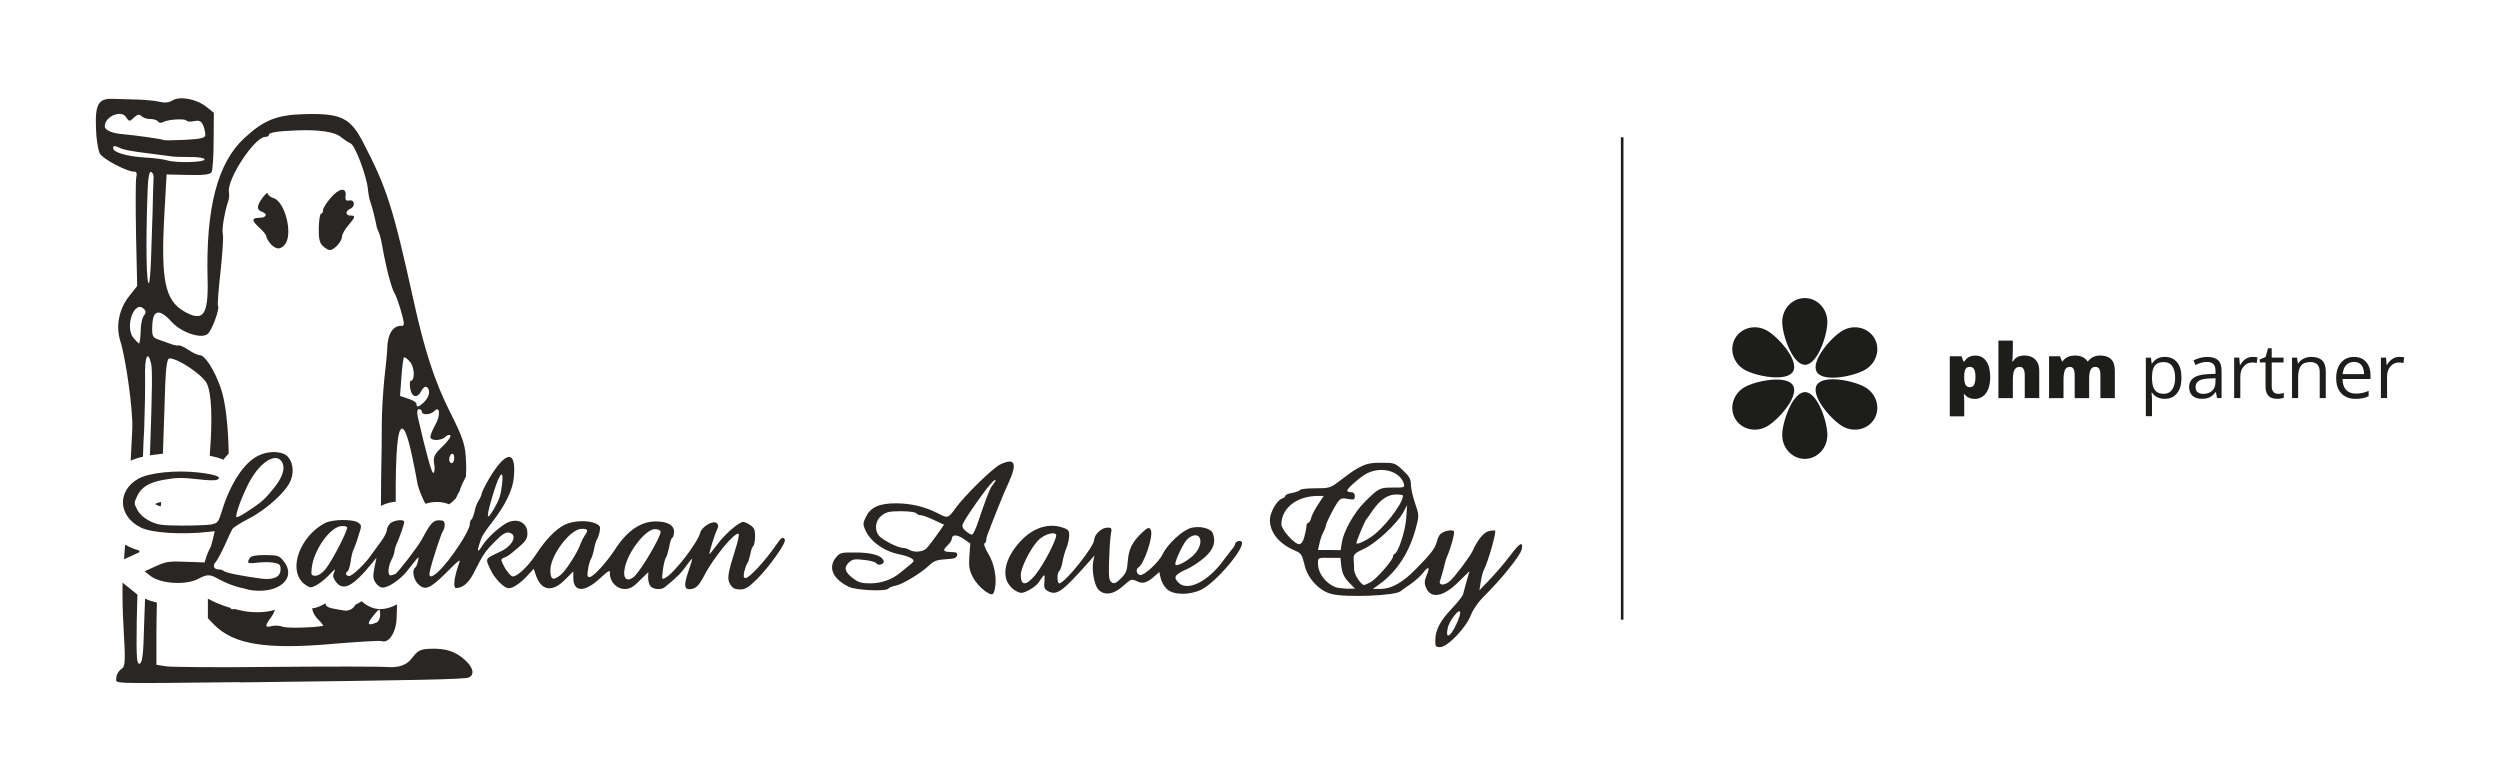 <?xml version="1.0" encoding="UTF-8"?>
<svg id="Layer_1" xmlns="http://www.w3.org/2000/svg" version="1.1" viewBox="0 0 800 250">
  <!-- Generator: Adobe Illustrator 29.8.1, SVG Export Plug-In . SVG Version: 2.1.1 Build 2)  -->
  <defs>
    <style>
      .st0 {
        fill: #292623;
      }

      .st1 {
        fill: #1d1d1b;
      }
    </style>
  </defs>
  <path class="st1" d="M766.1,114.56c-.5.24-.94.55-1.32.95-.38.4-.7.84-.97,1.32h-.08l-.21-2.39h-1.63v12.95h1.97v-6.95c0-.67.1-1.28.3-1.83.2-.55.47-1.02.82-1.41.35-.39.75-.69,1.21-.9.46-.21.95-.31,1.47-.31.23,0,.47.02.73.05s.5.08.71.13l.25-1.82c-.22-.05-.47-.08-.76-.11-.28-.03-.56-.04-.81-.04-.61,0-1.17.12-1.67.35M755.08,116.31c.47.33.83.78,1.06,1.37.23.59.35,1.27.36,2.04h-6.86c.12-1.23.49-2.19,1.11-2.87.62-.69,1.46-1.03,2.51-1.03.74,0,1.35.16,1.82.49M750.26,115.04c-.86.55-1.52,1.34-1.99,2.36-.47,1.02-.7,2.23-.7,3.62s.26,2.63.77,3.62c.51.98,1.23,1.73,2.16,2.24.93.51,2.01.76,3.26.76.87,0,1.63-.07,2.27-.2.64-.13,1.29-.35,1.94-.64v-1.73c-.68.29-1.33.51-1.96.66s-1.36.22-2.17.22c-1.33,0-2.36-.4-3.1-1.19-.73-.8-1.11-1.95-1.13-3.47h8.95v-1.22c0-1.17-.21-2.2-.63-3.08-.42-.88-1.02-1.56-1.81-2.05-.79-.49-1.73-.73-2.84-.73-1.16,0-2.17.28-3.02.83M737.92,114.45c-.53.16-1,.4-1.43.71-.43.31-.78.69-1.05,1.15h-.11l-.3-1.87h-1.58v12.95h1.96v-6.78c0-1.54.29-2.72.87-3.53.58-.81,1.59-1.22,3.03-1.22,1.02,0,1.77.27,2.26.8.49.54.74,1.34.74,2.42v8.31h1.94v-8.44c0-1.66-.39-2.87-1.18-3.62-.79-.75-1.95-1.13-3.49-1.13-.58,0-1.14.08-1.67.24M727.51,125.42c-.37-.4-.56-1.01-.56-1.82v-7.62h3.79v-1.54h-3.79v-3h-1.18l-.78,2.81-1.86.77v.96h1.84v7.68c0,1.02.17,1.81.5,2.39.33.57.78.98,1.34,1.22.56.24,1.18.36,1.87.36.39,0,.78-.04,1.19-.11.41-.07.72-.16.95-.26v-1.52c-.21.08-.49.15-.83.2-.34.06-.67.08-.99.08-.62,0-1.12-.2-1.5-.6M719.14,114.56c-.5.24-.94.55-1.32.95-.38.4-.7.84-.97,1.32h-.08l-.21-2.39h-1.63v12.95h1.97v-6.95c0-.67.1-1.28.3-1.83.2-.55.47-1.02.82-1.41.35-.39.75-.69,1.21-.9.46-.21.95-.31,1.47-.31.23,0,.47.02.73.05s.5.08.71.13l.25-1.82c-.22-.05-.47-.08-.76-.11-.28-.03-.56-.04-.82-.04-.61,0-1.17.12-1.67.35M708.95,122.21c0,1.28-.37,2.23-1.1,2.87s-1.67.96-2.82.96c-.74,0-1.34-.18-1.78-.53-.45-.35-.67-.9-.67-1.64,0-.85.33-1.51.99-1.97.66-.46,1.8-.73,3.42-.79l1.97-.08v1.19ZM703.94,114.55c-.76.21-1.43.47-2.01.77l.6,1.49c.55-.27,1.13-.5,1.75-.7.61-.2,1.26-.3,1.94-.3.87,0,1.55.22,2.03.67.48.45.72,1.23.72,2.35v.79l-2.23.1c-2.1.06-3.66.44-4.68,1.13-1.02.69-1.54,1.69-1.54,2.98,0,.86.18,1.57.53,2.13.35.56.83.98,1.44,1.25.61.28,1.31.41,2.1.41s1.38-.08,1.9-.24c.52-.16.97-.4,1.37-.72.39-.32.77-.71,1.13-1.19h.1l.38,1.91h1.43v-8.8c0-1.52-.37-2.63-1.12-3.32-.75-.69-1.9-1.04-3.44-1.04-.83,0-1.63.11-2.39.32M695.15,117.22c.59.9.89,2.12.89,3.65,0,1.01-.13,1.9-.4,2.68-.26.78-.66,1.38-1.2,1.81-.54.43-1.21.65-2.01.65-.94,0-1.68-.2-2.24-.59-.56-.39-.95-.97-1.19-1.73-.24-.76-.36-1.68-.36-2.78v-.38c.02-1.04.15-1.9.4-2.59.25-.69.65-1.21,1.2-1.55.55-.35,1.27-.52,2.17-.52,1.23,0,2.14.45,2.74,1.35M690.89,114.5c-.52.19-.97.45-1.33.78-.36.33-.67.69-.92,1.08h-.09l-.26-1.91h-1.62v18.74h1.97v-5.32c0-.32-.02-.7-.05-1.13-.04-.43-.07-.8-.09-1.11h.14c.24.36.55.7.92,1,.37.31.81.55,1.34.73.52.18,1.12.27,1.81.27,1.09,0,2.03-.26,2.83-.77.8-.51,1.42-1.27,1.86-2.27.44-1,.66-2.24.66-3.71,0-2.23-.48-3.9-1.44-5.01-.96-1.11-2.25-1.67-3.86-1.67-.72,0-1.34.1-1.86.29M669.79,114.26c-.67.32-1.22.78-1.64,1.38h-.14c-.4-.58-.92-1.04-1.56-1.37-.64-.33-1.45-.5-2.43-.5-.66,0-1.25.08-1.77.25-.52.17-.96.39-1.34.67-.37.28-.68.61-.92.97h-.13l-.67-1.65h-3.49v13.39h4.62v-5.86c0-.89.06-1.64.18-2.26.12-.61.33-1.08.62-1.4.3-.32.71-.48,1.24-.48.35,0,.63.09.86.28.23.19.4.48.51.87.11.4.17.92.17,1.57v7.28h4.63v-6.24c0-1.2.14-2.12.43-2.78.29-.65.81-.98,1.55-.98.54,0,.94.2,1.21.6.27.4.41,1.1.41,2.12v7.28h4.62v-8.71c0-1.72-.4-2.97-1.21-3.75-.81-.78-1.98-1.17-3.5-1.17-.83,0-1.59.16-2.26.48M639.49,109.01v18.39h4.62v-5.89c0-.88.07-1.63.2-2.24.13-.61.36-1.08.69-1.39.32-.32.76-.48,1.32-.48s.95.23,1.21.68c.26.45.39,1.12.39,2.01v7.3h4.64v-8.71c0-1.16-.21-2.1-.64-2.82-.43-.72-1-1.25-1.71-1.59s-1.51-.51-2.39-.51c-.53,0-1.02.06-1.47.18-.45.12-.86.32-1.23.6-.37.28-.7.65-.99,1.11h-.21c.04-.36.08-.87.12-1.54s.07-1.51.07-2.5v-2.61h-4.62ZM631.69,118.13c.3.49.46,1.32.46,2.49,0,.79-.07,1.42-.2,1.9-.13.48-.33.83-.59,1.05-.26.22-.58.33-.97.33-.47,0-.84-.12-1.11-.37-.27-.25-.46-.61-.57-1.1-.11-.48-.17-1.08-.17-1.79v-.37c.02-.64.08-1.17.2-1.6.11-.43.3-.75.56-.96.26-.21.61-.32,1.06-.32.58,0,1.03.24,1.33.73M630.5,114.04c-.45.18-.84.41-1.15.71-.31.3-.58.62-.8.96h-.21l-.65-1.7h-3.76v19.21h4.62v-4.89c0-.47-.01-.89-.04-1.24-.03-.35-.06-.69-.1-.99h.14c.2.24.44.48.73.72s.65.43,1.09.59c.44.16.97.24,1.6.24.94,0,1.77-.26,2.51-.79.74-.52,1.32-1.3,1.74-2.34.43-1.04.64-2.31.64-3.84,0-2.23-.42-3.94-1.27-5.12-.84-1.19-2.01-1.78-3.49-1.78-.61,0-1.15.09-1.6.27"/>
  <path class="st1" d="M573.8,118.84c-1.97,3.47-11.82,1.58-15.49-.49-3.67-2.08-5.05-6.58-3.09-10.05,1.97-3.47,6.53-4.61,10.2-2.53,3.67,2.08,10.34,9.6,8.37,13.07"/>
  <path class="st1" d="M581.37,123.21c-2.03,3.44,4.54,11.03,8.17,13.17,3.63,2.14,8.22,1.09,10.25-2.35,2.03-3.44.72-7.96-2.91-10.1-3.63-2.14-13.48-4.15-15.51-.72"/>
  <path class="st1" d="M581.37,119.01c-2.03-3.44,4.54-11.03,8.17-13.17,3.63-2.14,8.22-1.09,10.25,2.35,2.03,3.44.72,7.96-2.91,10.1-3.63,2.14-13.48,4.15-15.51.72"/>
  <path class="st1" d="M573.8,123.38c-1.97-3.47-11.82-1.58-15.49.49-3.67,2.08-5.05,6.58-3.09,10.05,1.97,3.47,6.53,4.61,10.2,2.53,3.67-2.08,10.34-9.6,8.37-13.07"/>
  <path class="st1" d="M577.63,116.74c-3.99.04-7.28-9.44-7.32-13.66-.04-4.22,3.17-7.66,7.16-7.7,3.99-.04,7.25,3.36,7.29,7.57.04,4.22-3.14,13.75-7.13,13.79"/>
  <path class="st1" d="M577.63,125.48c-3.99-.04-7.28,9.44-7.32,13.66-.04,4.22,3.17,7.66,7.16,7.7,3.99.04,7.25-3.36,7.29-7.57.04-4.22-3.14-13.75-7.13-13.79"/>
  <rect class="st1" x="518.68" y="43.92" width=".83" height="154.38"/>
  <path class="st0" d="M106.3,206.05c8.15-.67,15.27-1.12,15.86-.89,1.92.67,4-1.86,4.6-5.64.15-.74.22-2.97.3-6.09-1.63.82-3.49,1.49-5.34,1.49-2.45,0-4.52-1.19-6-2.52-.67.44-1.34.81-2,1.11-.67,1.34-2.07,2.08-3.63,1.86-4.67-.81-5.78-.89-5.93-2.3-1.48.89-2.96,1.49-4.3,1.63.3,1.41.89,2.45,1.86,3.42,1.11,1.11,1.85,2.08,1.7,2.15-2.89.59-11.56.81-12.9.3-.89-.37-2.52-.52-3.55-.22-2.23.59-2.3-.07-.22-2.82.52-.74.96-1.63,1.26-2.37-1.85.52-3.85.81-5.93.74h-.07c-1.56,0-3.19-.15-4.74-.52-.82-.15-1.56-.37-2.3-.52-.52.22-.96.15-1.33-.37-2.52-.75-4.74-1.63-7.12-2.9v6.23l2,2.08c6.22,6.31,16.53,8.01,37.8,6.16M120.61,195.65c.81-.89,1.04-.74,1.04.97.07,1.11-.52,2.3-1.18,2.6-3.34,1.34-3.26.3.15-3.56"/>
  <path class="st0" d="M50.05,161.51c.44.23.81.45,1.41.52.07-.45.07-.97.07-1.41-.74.15-1.41.37-1.93.67.15.07.3.15.44.22"/>
  <path class="st0" d="M83.03,69.69c-2.6.07-2.6.82.07,3.27,1.18,1.04,2.15,2.3,2.15,2.74,0,.52.67,1.56,1.41,2.38v.07c1.78,1.78,3.11,1.78,4.52.07,2.67-3.34,0-13.8-3.71-14.85-.96-.3-1.71-.89-1.78-1.41,0-.52-.74.07-1.63,1.26-1.93,2.6-2,3.86-.3,4.53,2,.67,1.56,1.93-.74,1.93"/>
  <path class="st0" d="M137.95,207.61c-3.48.07-4.15.44-6.22,3.11q-2.3,3.05-7.41,2.75c-2.82-.22-19.2-.22-36.39-.07-17.12.22-32.69.07-34.54-.15l-3.34-.52v-9.58c0-2.74.07-6.53.15-10.32-1.26-.3-2.52-.67-3.78-1.26-.15,3.34-.22,6.23-.3,8.32-.22,9.2-.52,12.17-1.41,12.47-.96.37-1.11-1.71-.96-13.29.07-2.74.15-5.79.22-8.83-.22-.15-.44-.3-.67-.52l-4.08-3.26c-.07,4.16,0,9.2.3,13.95.67,11.87.59,12.84-.81,13.8-.82.52-1.49,1.78-1.49,2.67.07,2.01-4,1.86,39.58,1.41v.07c56.33-.67,71.75-.96,73.15-1.56,2-.81,1.55-3.11-1.04-5.49-3.04-2.82-6.16-3.86-10.97-3.71"/>
  <path class="st0" d="M105.64,63.53c-1.26,1.49-2.3,3.19-2.3,3.79.07.59-.22,1.04-.59,1.04s-.67,2.08-.74,4.53c-.07,3.27.22,4.82,1.26,5.79.74.74,1.78,1.34,2.3,1.34,1.41-.07,3.85-2.75,3.85-4.23,0-.74.89-2.37,2-3.63,2.3-2.67,2.44-3.19.74-3.19-.67.07-1.26-.3-1.26-.82-.07-.44.52-1.11,1.18-1.33,1.7-.75,1.48-2.97-.3-2.68-1.04.22-1.41-.15-1.18-1.56.3-2.82-2.23-2.38-4.97.96"/>
  <path class="st0" d="M44.64,176.21c-1.26-.37-2.3-.74-3.26-1.18-.44-.23-.89-.52-1.33-.75-.15,1.78-.3,3.42-.37,4.68l4.89-2.23c0-.15,0-.37.07-.52"/>
  <path class="st0" d="M43,54.92c.75,0,.89.67.6,1.93-.22,1.11-.22,9.35-.07,18.33l.37,16.33-2.74,3.49c-3.11,4.01-4.15,9.42-2.67,14.1,1.78,5.57,4.07,22.12,3.85,27.99-.15,2.74-.3,6.38-.52,10.32,1.18-.52,2.52-.96,3.93-1.26.07-3.04.22-5.94.37-8.31.22-6.01.37-13.8.3-17.29-.15-6.38.89-8.69,1.93-4.23.44,1.78.37,8.31-.37,29.39,1.41-.22,2.81-.37,4.15-.52.3-9.5.67-18.71.75-22.34.22-5.72.67-8.16,1.33-8.16,2.67-.07,10.52,5.2,11.93,7.94,1.56,3.12,1.93,10.99.97,23.23,1.63.3,3.11.67,4.37,1.26.52-.74,1.12-1.34,1.71-2-.15-8.69-1.04-16.7-2.52-20.86-2.07-5.94-5.11-10.69-6.82-10.62-.59,0-2.15-.74-3.49-1.63-1.33-.89-2.74-1.56-3.11-1.48-.37.15-1.41-.07-2.37-.37-.89-.37-2.67-.96-3.93-1.41-2.15-.75-2.37-1.12-2.22-4.61.15-5.04,2.3-5.49,6.15-1.18,3.19,3.49,9.64,5.64,11.63,3.86,1.34-1.19,3.85-8.02,3.26-8.91-.22-.37.15-5.34.81-11.06.59-5.64.96-10.99.74-11.87-.44-1.41.52-7.13,1.78-10.84.22-.67.3-1.93.15-2.74-.59-4.16,8.15-17.44,11.56-17.59.74,0,1.26-.3,1.26-.67,0-.74,2.52-1.18,8.89-1.41,6.97-.3,12.23.44,14.16,2.15,1.04.81,2.45,1.78,3.04,2,1.41.44,5.11,10.24,5.56,14.54.15,1.63.52,3.56.81,4.23.44,1.18,1.41,4.82,1.93,7.5.07.67.44,1.55.67,2,.3.44.89,2.67,1.26,4.97,1.33,7.35,2.97,13.36,3.93,14.85.74,1.04,2.82,7.87,2.89,9.43.07.52-.23.96-.52.89-2.67-.3-4.52,2.23-4.74,6.53,0,1.34-.44,6.09-.96,10.39-.44,4.38-.81,10.76-.81,14.25s-.07,11.51-.22,17.89c0,2.45-.07,5.42-.07,8.54,1.56-.82,3.26-1.26,4.74-1.34-.07-16.18.59-23.83,2.15-23.38,1.19.37,2.52,5.12,4.74,17.15.15,1.18.97,3.48,1.78,5.19.3.74.59,1.34.89,1.71,1.04-.37,2.22-.59,3.63-.59,1.56,0,2.74.3,3.86.74.74-.44,1.48-1.11,2.22-1.93.37-.89.74-1.63,1.18-2.3.22-.89.74-2.23,2-4.6.07-1.12.15-2.38.07-4.01-.15-6.09-.67-7.79-5.48-17.37-4.67-9.43-7.78-18.93-11.27-34.74-6.67-30.21-8.6-36.22-16.16-50.77-4.08-7.95-7.12-9.43-18.68-9.13-8.97.22-13.12,1.86-19.42,7.72-8.52,7.87-12.31,22.34-11.71,45.06.3,11.65-1.41,13.88-7.56,10.32-6.08-3.56-7.41-10.02-6.3-30.58l.74-13.21,6.82.15c5.04.15,7.12-.15,7.56-.89.37-.6.67-5.12.67-10.1l.07-8.9-2.52-2c-3.11-2.45-8.45-3.41-10.75-1.93-1.04.67-2.44.81-4,.44-1.33-.37-4.67-.67-7.41-.75-2.74-.07-6.23-.15-7.78-.22-4.45-.15-5.56,1.78-5.26,9.28.07,3.49.67,7.2,1.26,8.24.96,1.78,8.82,5.87,11.04,5.79M144.47,145.25c.52-.22.89.3.89,1.19,0,.96-.3,1.78-.81,1.78-.44,0-.81-.52-.81-1.18s.3-1.49.74-1.78M139.29,135.97c-.89,1.56-1.56,3.27-1.56,3.86,0,1.34,3.49,1.26,4.82-.07.52-.52,1.19-.74,1.56-.44.3.3-.82,1.93-2.52,3.56-2.59,2.45-3.04,3.41-2.67,5.49.3,1.41.15,2.74-.22,2.97q-.75.52-5.04-18.04c-.3-1.41-.15-2.3.37-2.38.52,0,.96.37.96.82.07,1.18,2.81,1.04,4-.22,1.78-1.86,2.07,1.41.3,4.45M131.21,115.78c1.48,1.71,1.63,6.02.22,6.09-.3,0-.37,1.11-.15,2.52.52,2.82,2.3,3.19,3.56.67.44-.89,1.18-1.48,1.63-1.26,1.41.81.96,3.26-.74,4.82v.07c-1.85,1.63-2.45,1.78-2.45.6,0-.52-1.18-1.26-2.67-1.71l-2.6-.89.44-5.94c.22-3.27.6-6.09.82-6.38.22-.22,1.11.44,1.92,1.41M46.05,101.02c-.59.67-1.04,2.97-1.04,5.04-.07,2.08-.3,3.86-.52,3.86-.22-.07-1.04-.89-1.86-1.86-2.74-3.64.37-12.1,3.34-9.27.81.74.81,1.26.07,2.23M48.86,66.87c-.15,4.6-.37,11.73-.52,15.81-.15,4.16-.45,7.72-.67,7.87-.81.82-1.04-11.73-.52-27.24.15-5.94.52-8.54,1.19-8.31.52.22.89,1.04.81,1.93-.07.89-.22,5.34-.3,9.94M53.39,51.29c-.89-.3-4.15-.74-7.19-.89-5.63-.37-9.93-1.63-10.01-2.97,0-.89.59-.89,2.37,0,.81.44,4.29,1.11,7.71,1.48,3.41.45,6.97.89,7.93,1.04.89.22,3.78.3,6.45.3,2.67-.07,4.82.3,4.82.74,0,1.04-9.41,1.19-12.08.3M40.34,37.48c.96,1.49,1.11,1.49,2.52.15,1.12-1.04,1.63-1.18,2.45-.44.52.52,1.85.97,2.89.89.96,0,2.07.37,2.37.81.3.44.96.52,1.56.22,1.34-.89,7.04-1.26,7.56-.52.22.37,1.33.44,2.52.15,1.63-.3,2.23,0,2.89,1.56.37,1.04.67,2.45.59,3.04-.07.82-1.85,1.19-6.59,1.41-3.48.15-6.52.22-6.67.07-.3-.3-9.86-1.63-12.97-1.86-3.63-.3-5.86-1.26-5.93-2.52-.07-3.12,5.19-5.42,6.82-2.97"/>
  <path class="st0" d="M483.19,177.84c-1.34,1.86-4.08,5.05-6.08,7.2l-3.7,3.86.44-2.75c.22-1.48.67-3.19.96-3.71,1.33-2.45,4.08-12.17,3.63-12.62-.15-.15-1.11-.07-2.08.15-1.63.44-3.63,2.89-5.11,6.31-.81,1.78-5.71,8.32-7.33,9.72-1.86,1.56-3.78,1.34-3.04-.37.22-.59.67-2.23,1.04-3.56.3-1.33.74-3.04,1.04-3.71,1.41-3.26,2.59-7.79,2.3-8.31-.44-.74-3.34-.15-4.37.89-.37.37-.89,1.41-1.11,2.45-.59,2.15-1.86,3.79-6.75,8.76-4.22,4.31-7.78,6.31-11.34,6.31h-2.37l2.15-1.56c5.48-3.93,9.49-10.1,11.56-17.74,1.12-4.16,1.12-4.23-.22-8.16-.74-2.15-1.33-4.82-1.33-6.01,0-1.71-.52-2.6-2.59-4.53-2.45-2.3-2.74-2.38-6.67-2.38-2.96-.07-4.89.3-6.52,1.12-2.67,1.41-2.45,1.26-6.9,4.6-3.11,2.38-3.41,2.45-7.85,2.45-2.52,0-4.74.22-4.89.52-.22.3-1.34.74-2.52.96-1.18.15-2.15.6-2.22.89,0,.3-.44.74-1.04.89-1.7.6-3.85,4.38-3.92,6.83,0,4.08,2.96,7.72,8.08,9.87,1.93.82,2.23,1.34,2.97,4.38.89,4.38,4.74,8.54,8.75,9.5,4.74,1.19,20.83.52,22.08-.96.15-.15,1.56-1.12,3.04-2.15,1.48-1.04,3.26-2.6,4-3.56,1.78-2.37,2.44-2.08,1.26.59-.74,1.86-.81,2.67-.22,4.01,1.48,3.71,5.56,3.05,10.45-1.86l3.49-3.41-.89,3.04c-.44,1.71-1.04,3.71-1.18,4.38-.22.67-1.86,2.75-3.63,4.6-3.71,3.86-5.26,6.9-5.26,10.09v.07c-.07,1.93.15,2.15,1.56,2.15,2.3,0,8.3-6.23,9.78-10.17.74-1.86,2.3-4.16,4-5.86,5.48-5.35,11.93-13.29,12.31-15.29.59-2.75-.75-2-3.71,2.08M428.12,160.62c.89-1.19,1.33-1.34,3.19-.97,2,.37,2.22.23,2.22-.89,0-.81-.37-1.26-1.18-1.26-.74,0-1.26-.22-1.26-.52,0-.59,3.34-3.64,5.56-5.05,4.67-2.97,11.26-1.48,12.6,2.9.3,1.12.07,1.26-3.56,1.19-4.23,0-4.52.15-9.12,4.75-3.26,3.27-6.59,9.2-7.19,12.84l-.37,2.45-3.63-.07h-3.63l.44-1.93c.22-1.12.74-2.74,1.18-3.56.44-.89.89-1.86.89-2.23,0-.74,2.52-5.79,3.86-7.65M448.95,158.61c0,2.6-6.53,10.99-10.53,13.43-2.59,1.63-4.37,2.3-4.37,1.71s2.74-7.2,3.19-7.57c.15-.15,1.04-1.41,2-2.82,2.37-3.41,4.89-5.19,7.56-5.12,1.18,0,2.15.15,2.15.37M419.6,165.67c-.22.89-.67,1.63-.96,1.63s-.59.52-.59,1.12-.3,2.15-.67,3.42c-.37,1.41-1.04,2.3-1.63,2.3-1.56,0-5.71-4.67-5.71-6.38.07-5.27,5.04-9.06,11.71-9.06h1.85l-1.78,2.67c-.96,1.41-2,3.42-2.23,4.31M430.86,188.38c-1.49-.08-3.11-.3-3.63-.52-3.26-1.41-5.56-4.6-5.48-7.72,0-1.63.07-1.71,3.56-1.63h3.63l.3,2.82c.3,2.15.89,3.41,2.37,4.97l2,2.08h-2.74ZM436.5,187.19c-.96,0-3.11-3.27-3.19-4.9,0-.89-.07-2.37-.15-3.34-.07-1.56.3-1.93,3.34-3.34,3.93-1.86,10.38-7.87,12.45-11.5l1.33-2.45-.3,4.3c-.3,4.01-2.52,10.83-3.71,11.28-.3.15-.52.52-.52.89,0,1.04-5.11,6.98-7.04,8.09-.96.52-1.92.97-2.22.97M464.59,202.33v.07c-1.33,1.63-1.86,1.18-1.33-1.34.44-2.45,4-6.9,4-4.97,0,1.18-1.56,4.75-2.67,6.23"/>
  <path class="st0" d="M71.91,174.5c1.04-2.37,2.15-4.67,2.44-5.19.22-.45,2.6-2.01,5.26-3.34,5.85-3.05,12.16-8.83,13.49-12.4,1.11-2.97.52-6.23-1.48-7.87-1.86-1.41-6.08-1.41-9.04.15-4.52,2.23-8.89,8.91-11.57,17.66-1.11,3.56-1.33,3.86-3.33,4.31-1.26.22-5.56.37-9.64.37-6.45-.07-7.71-.22-10.16-1.49-1.78-.89-3.26-2.23-3.92-3.56-1.12-2-1.12-2.23-.07-4.38,1.26-2.82,3.78-4.38,8.37-5.2,4.08-.74,5.64-.81,11.57-.15,2.44.3,4.89.37,5.48.15,2.07-.81-.07-1.71-5.85-2.37-7.19-.81-15.79.07-19.2,2-6.82,3.86-6.52,11.95.74,15.59,3.48,1.78,13.19,2.37,21.79,1.41l1.93-.22-.59,2.52c-.3,1.34-.74,2.82-1.04,3.12-.23.37-.67,1.56-1.04,2.52l-.59,1.86-6-.22c-5.34-.22-6.3-.07-9.56,1.41l-3.63,1.63,1.78,1.41c3.18,2.6,11.41,3.12,15.34,1.04,2.74-1.49,3.78-1.49,5.93-.3,3.34,1.86,6.08,2.82,9.93,3.64v.07c9.41,1.86,16.08-3.42,11.49-9.13-1.41-1.78-1.78-1.86-5.85-1.93-3.18,0-4.52.3-4.97.96-1.04,1.63-.67,1.86,2.45,1.49,1.7-.22,4-.22,5.26,0,1.85.37,2.15.67,2.15,2.15,0,2.38-2.15,3.42-6,2.97-5.78-.75-11.56-1.86-12.16-2.45-.3-.3-1.04-.52-1.63-.52-1.56,0-2.07-1.18-.96-2.37.52-.59,1.78-2.97,2.89-5.34M79.84,154.16c3.71-6.9,9.19-9.8,10.67-5.72.67,1.93-.3,4.6-2.96,7.87-2.82,3.49-3.93,4.45-8.01,7.12-1.7,1.19-3.41,2.08-3.78,2.08-.81,0,1.56-6.61,4.08-11.36"/>
  <path class="st0" d="M315.61,172.64c0-.44.37-1.63.74-2.52.44-.97.81-1.93.81-2.08.52-1.41,3.48-8.76,4.08-10.17,2.59-5.64,3.11-7.2,3.18-8.61,0-1.86-1.33-2.08-4.44-.59-2.45,1.26-11.19,9.8-14.16,13.88-2.3,3.27-2.6,3.34-5.27,1.93-4.37-2.3-8.67-3.34-13.56-3.42-5.78,0-8.38,1.19-10,4.53-.89,1.93-.89,2.3,0,4.23,1.7,3.64,6.15,6.75,11.19,7.65,1.33.3,2.96.81,3.56,1.26.96.67.89.89-1.19,2.53-1.18.96-2.52,2.08-2.96,2.37-2.23,1.86-5.78,3.05-9.04,3.05-2.89,0-3.93-.3-5.78-1.78-2.52-1.93-2.82-3.42-.97-5.05.97-.89,1.86-1.04,4.74-.67,1.86.15,3.63.67,3.93,1.11.59.89,2.6.22,2.3-.81-.52-1.71-3.85-2.68-8.89-2.68-4.6-.07-5.11.07-6.3,1.49-2.74,3.27-1.12,6.98,4.07,9.5,2.3,1.12,12.08,1.56,12.68.52.22-.3,1.18-.67,2.23-.89,2.15-.37,8.15-4.01,10.82-6.53,1.48-1.41,2.52-1.78,5.26-1.93,2.67-.15,3.41-.37,3.63-1.26.15-.82-.22-1.04-2-1.04-2.52-.07-2.74-.59-.96-2.23.67-.59,1.18-1.49,1.26-1.93,0-1.49,1.56-1.56,3.78-.07l2.15,1.49-.3,4.01c-.22,3.34-.07,4.45,1.12,6.76.81,1.56,2.44,3.41,3.55,4.16v.07c2.67,1.78,2.97,1.78,3.49-.52.74-3.27-.22-8.24-2.15-11.28-.96-1.56-1.49-3.05-1.19-3.19.37-.22.6-.74.6-1.26M299.82,171.16c-1.26,1.78-2.81,3.79-3.41,4.38-1.19,1.11-4,1.33-5.49.37-.52-.3-1.41-.59-2.07-.59-1.48,0-6.3-2.45-7.49-3.79-1.63-1.86-1.33-4.9.74-6.53,1.48-1.18,2.52-1.41,6.22-1.41,2.44,0,4.6.3,4.82.59.22.37.89.67,1.41.67.59,0,2.52.67,4.3,1.56l3.26,1.49-2.3,3.26ZM313.02,166.93c-.74,2.3-1.63,4.16-2,4.16s-1.26-.52-2-1.18c-.96-.82-1.26-1.49-.89-2.3.74-1.86,8.08-12.25,9.56-13.51,1.33-1.12,1.18-.37-.3,1.48-.67.82-2,4.31-4.37,11.36"/>
  <path class="st0" d="M397.36,173.39c-.44-.67-2.15-.07-2.15.74,0,.3-.37.97-.81,1.41-.37.52-1.85,2.37-3.19,4.16-4.74,6.38-11.04,9.5-13.93,6.9-1.93-1.78-1.48-2.67,2.15-4.31,1.93-.81,4.67-2.67,6.22-4.08,2.74-2.52,3.49-4.75,2.45-7.57-.59-1.56-4.15-2.45-6.97-1.71-2.74.75-7.48,5.12-9.04,8.32-1.26,2.74-6.22,7.2-7.41,6.75-1.11-.44-1.26-1.86-.37-2.45,1.78-1.04,4.74-9.8,4-11.8-.44-1.19-1.04-1.04-2.74.59-3.26,3.05-4.37,5.35-4.67,9.13-.22,3.11-.52,3.93-2.15,5.57-1.56,1.56-2.23,1.86-2.97,1.33-.89-.52-1.04-1.7-.89-6.46.07-3.19.3-6.98.52-8.46.44-2.53.44-2.6-1.11-2.6-1.78,0-4.08,2.15-4.15,3.86,0,2.15-9.41,13.96-11.19,13.96-.75,0-.75-3.49,0-3.93.3-.23.81-1.56,1.04-2.97.22-1.34.81-3.42,1.33-4.6.44-1.12.81-2.82.81-3.86,0-1.63-.3-1.93-2.44-2.6-4.08-1.26-8.6.07-12.31,3.64-5.71,5.57-7.34,12.02-3.85,15.51v.07c.96.97,2.45,1.78,3.26,1.78,1.41,0,4.6-1.93,5.56-3.34,1.93-2.89,2.08-2.97,1.86-.44-.23,2.08,0,2.6,1.04,3.19,2.89,1.56,4.52.44,13.34-9.5l1.63-1.86-.37,1.78c-.59,2.67.3,7.65,1.56,9.06,1.93,2.08,4.89,1.71,8.01-1.12,2.52-2.23,2.67-2.3,4.37-1.49,1.85.97,3.33.52,5.85-1.78l1.33-1.18.44,2c.22,1.11,1.12,2.67,2,3.49,2.07,1.93,7.19,2,11.04.15,4.74-2.38,14.08-13.43,12.9-15.29M331.32,183.92v.07c-3.04,3.56-4.67,3.56-4.67-.07.07-2.3,2.89-8.02,5.34-10.76,1.7-1.93,4.97-3.12,5.93-2.16.67.75-3.78,9.5-6.59,12.92M376.09,180.51c0-1.18,2.23-6.01,3.56-7.65.59-.74,1.78-1.48,2.6-1.56,2.37-.23,2.52,3.04.3,5.64v.07c-2.08,2.37-6.52,4.75-6.45,3.49"/>
  <path class="st0" d="M251.2,172.72c-.67-1.11-1.18-.81-2.81,1.63-3.34,4.9-8.6,10.62-9.79,10.62-.67,0-.74-.52-.44-2.08.3-1.04.67-2.23.97-2.6.3-.3.67-1.63.96-2.89.22-1.34.67-2.53.96-2.68.3-.22.52-1.55.59-3.04,0-2.15-.3-2.82-1.56-3.64-.81-.59-1.86-1.04-2.23-1.04-1.33,0-5.93,3.93-8.3,7.2-1.34,1.78-2.45,3.19-2.52,3.12-.22-.22,1.55-6.01,2.37-7.72.52-1.04.52-1.63,0-2.15-1.12-1.12-4.82,1.04-5.34,3.04-.81,3.19-8.37,12.99-11.12,14.4-1.18.67-1.18.52-.81-2.53.22-1.78.67-3.56.96-3.93.3-.44.74-1.93,1.04-3.34.22-1.49.67-2.82.97-2.97.37-.22.59-1.12.59-2,0-2.08-2.15-3.27-5.86-3.27-4.82,0-9.26,3.05-13.12,9.13-2.82,4.23-6.9,8.69-8.08,8.69-.67,0-.81-.52-.44-2.6.22-1.49.67-2.89.96-3.27.22-.37.67-1.7.96-3.11.22-1.34.67-2.75.89-3.05.3-.37.67-1.49.89-2.45.3-1.63.15-2-1.26-2.67-2.52-1.12-7.04-.97-9.86.37-2.89,1.41-6.08,4.67-9.19,9.43-2.67,4.08-6.22,7.35-7.63,7.12-.52-.15-1.63-1.41-2.45-2.82-1.33-2.52-1.33-2.67-.3-3.12,1.26-.44,1.56-.67,4.97-3.56,2-1.7,2.6-2.67,2.6-4.16.07-3.79-3.63-5.35-7.19-3.11-2.74,1.78-5.71,4.6-7.11,6.75-1.56,2.53-1.93,2.37-1.04-.44.89-2.74,1.04-2.9,4.07-6.9,4.15-5.34,6.53-10.24,6.9-14.1.96-9.21-2.52-8.98-8.08.52-1.26,2.15-2.22,4.23-2.22,4.6-.07.44-.44,1.33-.89,2-.52.74-1.12,2.3-1.34,3.56-.3,1.26-.74,2.45-1.04,2.6-.3.22-.52.96-.52,1.71s-1.41,3.49-3.11,6.09c-5.34,8.31-10.75,13.14-9.64,8.69.81-3.64,3.71-12.25,4.15-12.77.3-.37.59-1.26.59-2,0-1.19-.37-1.49-1.78-1.49-1.93,0-2.74.89-5.56,6.16-1.26,2.38-8.01,11.06-8.52,11.06-.07,0-.59.22-1.18.37-1.26.52-1.26-2.45,0-4.9.52-.97.96-2.15.96-2.67s.37-1.78.89-2.89c.96-2.23,2.23-5.86,2.23-6.61,0-.96-3.26-.59-4.45.45-.59.59-1.12,1.56-1.12,2.23,0,.59-.89,2.37-2,3.79-1.11,1.48-2.45,3.34-2.97,4.08-1.85,2.74-6,6.75-7.04,6.75-1.11,0-1.41-.96-.52-1.48.3-.23.74-1.63.96-3.12.22-1.56.59-3.27.96-3.86.3-.67,1.04-2.6,1.56-4.45,1.04-3.12,1.04-3.27,0-4.09-1.63-1.26-8.3-1.18-10.75.07-7.93,4.23-11.78,14.62-7.04,19.08v.07c.89.74,2,1.41,2.44,1.41,1.26,0,4-1.86,6.3-4.3,1.48-1.56,1.85-1.78,1.33-.74-.52,1.11-.52,1.78.22,2.89,2.37,3.71,5.63,2.08,12-5.79l1.26-1.56-.67,3.27c-.52,2.67-.45,3.49.37,4.75.59.89,1.55,1.56,2.22,1.56,1.86.07,5.63-2.52,7.78-5.19,4.23-5.35,3.93-5.05,3.56-3.19-.23.96-.6,1.86-.89,2-1.04.67-.59,3.56.74,5.05,2.3,2.45,3.86,1.86,9.12-3.34,4.67-4.68,4.82-4.75,4-2.52-1.41,4.08-1.78,7.34-.74,7.34,2.08,0,4-1.63,5.63-4.82,2.97-5.86,3.49-6.76,6.67-9.95,2.22-2.3,3.48-3.12,4.45-2.97,3.04.44,1.56,4.01-2.3,5.94-5.41,2.53-5.19,2.15-3.49,5.86,1.26,2.82,4.37,6.01,5.86,6.01,1.41,0,4-1.78,6.15-4.23l1.85-2,.59,1.71c1.63,5.27,5.19,6.01,9.34,1.86l2.74-2.74v2c0,4.67,3.49,4.82,8.3.44,3.26-2.97,3.48-3.05,3.41-1.63,0,2.52,2.23,4.83,4.67,4.83,1.71,0,2.74-.52,4.89-2.75l2.74-2.67-.07,1.78c0,.96.3,2.23.74,2.74.89,1.04,3.34,1.26,4.52.37,3.71-2.97,5.41-4.67,6.89-6.83.97-1.34,1.86-2.38,1.93-2.3.07.08-.37,1.71-1.04,3.56-1.63,4.68-1.56,6.16.15,6.16,1.92,0,3.04-1.04,4.74-4.31,2.96-5.79,10-14.32,11.04-13.36.22.22-.22,2.3-.96,4.6-2.6,8.24-2.82,9.87-1.71,11.58.75,1.18,1.49,1.56,3.04,1.56,1.7.07,2.74-.6,5.41-3.19,4-4.01,9.56-11.8,8.97-12.69M158.19,156.83c1.85-5.86,3.11-6.76,2.44-1.71-.37,3.34-.89,4.83-2.52,7.65-2.67,4.6-2.67,2.9.07-5.94M104.15,182.14c-1.11,1.34-2.3,2.08-3.18,2.08-1.41,0-1.49-.22-1.19-2.67.67-5.42,5.49-12.4,9.04-13.14,1.04-.15,2-.07,2.23.3.44.67-4.6,10.54-6.9,13.43M187.09,171.38c-.44.67-1.04,1.86-1.34,2.67-.74,2.45-4.74,8.69-6.37,9.95-2.44,1.93-3.26,1.56-3.26-1.63.07-4.75,6.38-13.14,10.01-13.14,2,0,2.23.37.97,2.16M203.25,184.15v.07c-2.37,2.3-4.08,1.19-3.34-2.37.97-5.2,6.67-12.54,9.71-12.54,1.04.07,1.78.37,1.78.89,0,1.63-5.93,11.73-8.15,13.95"/>
</svg>